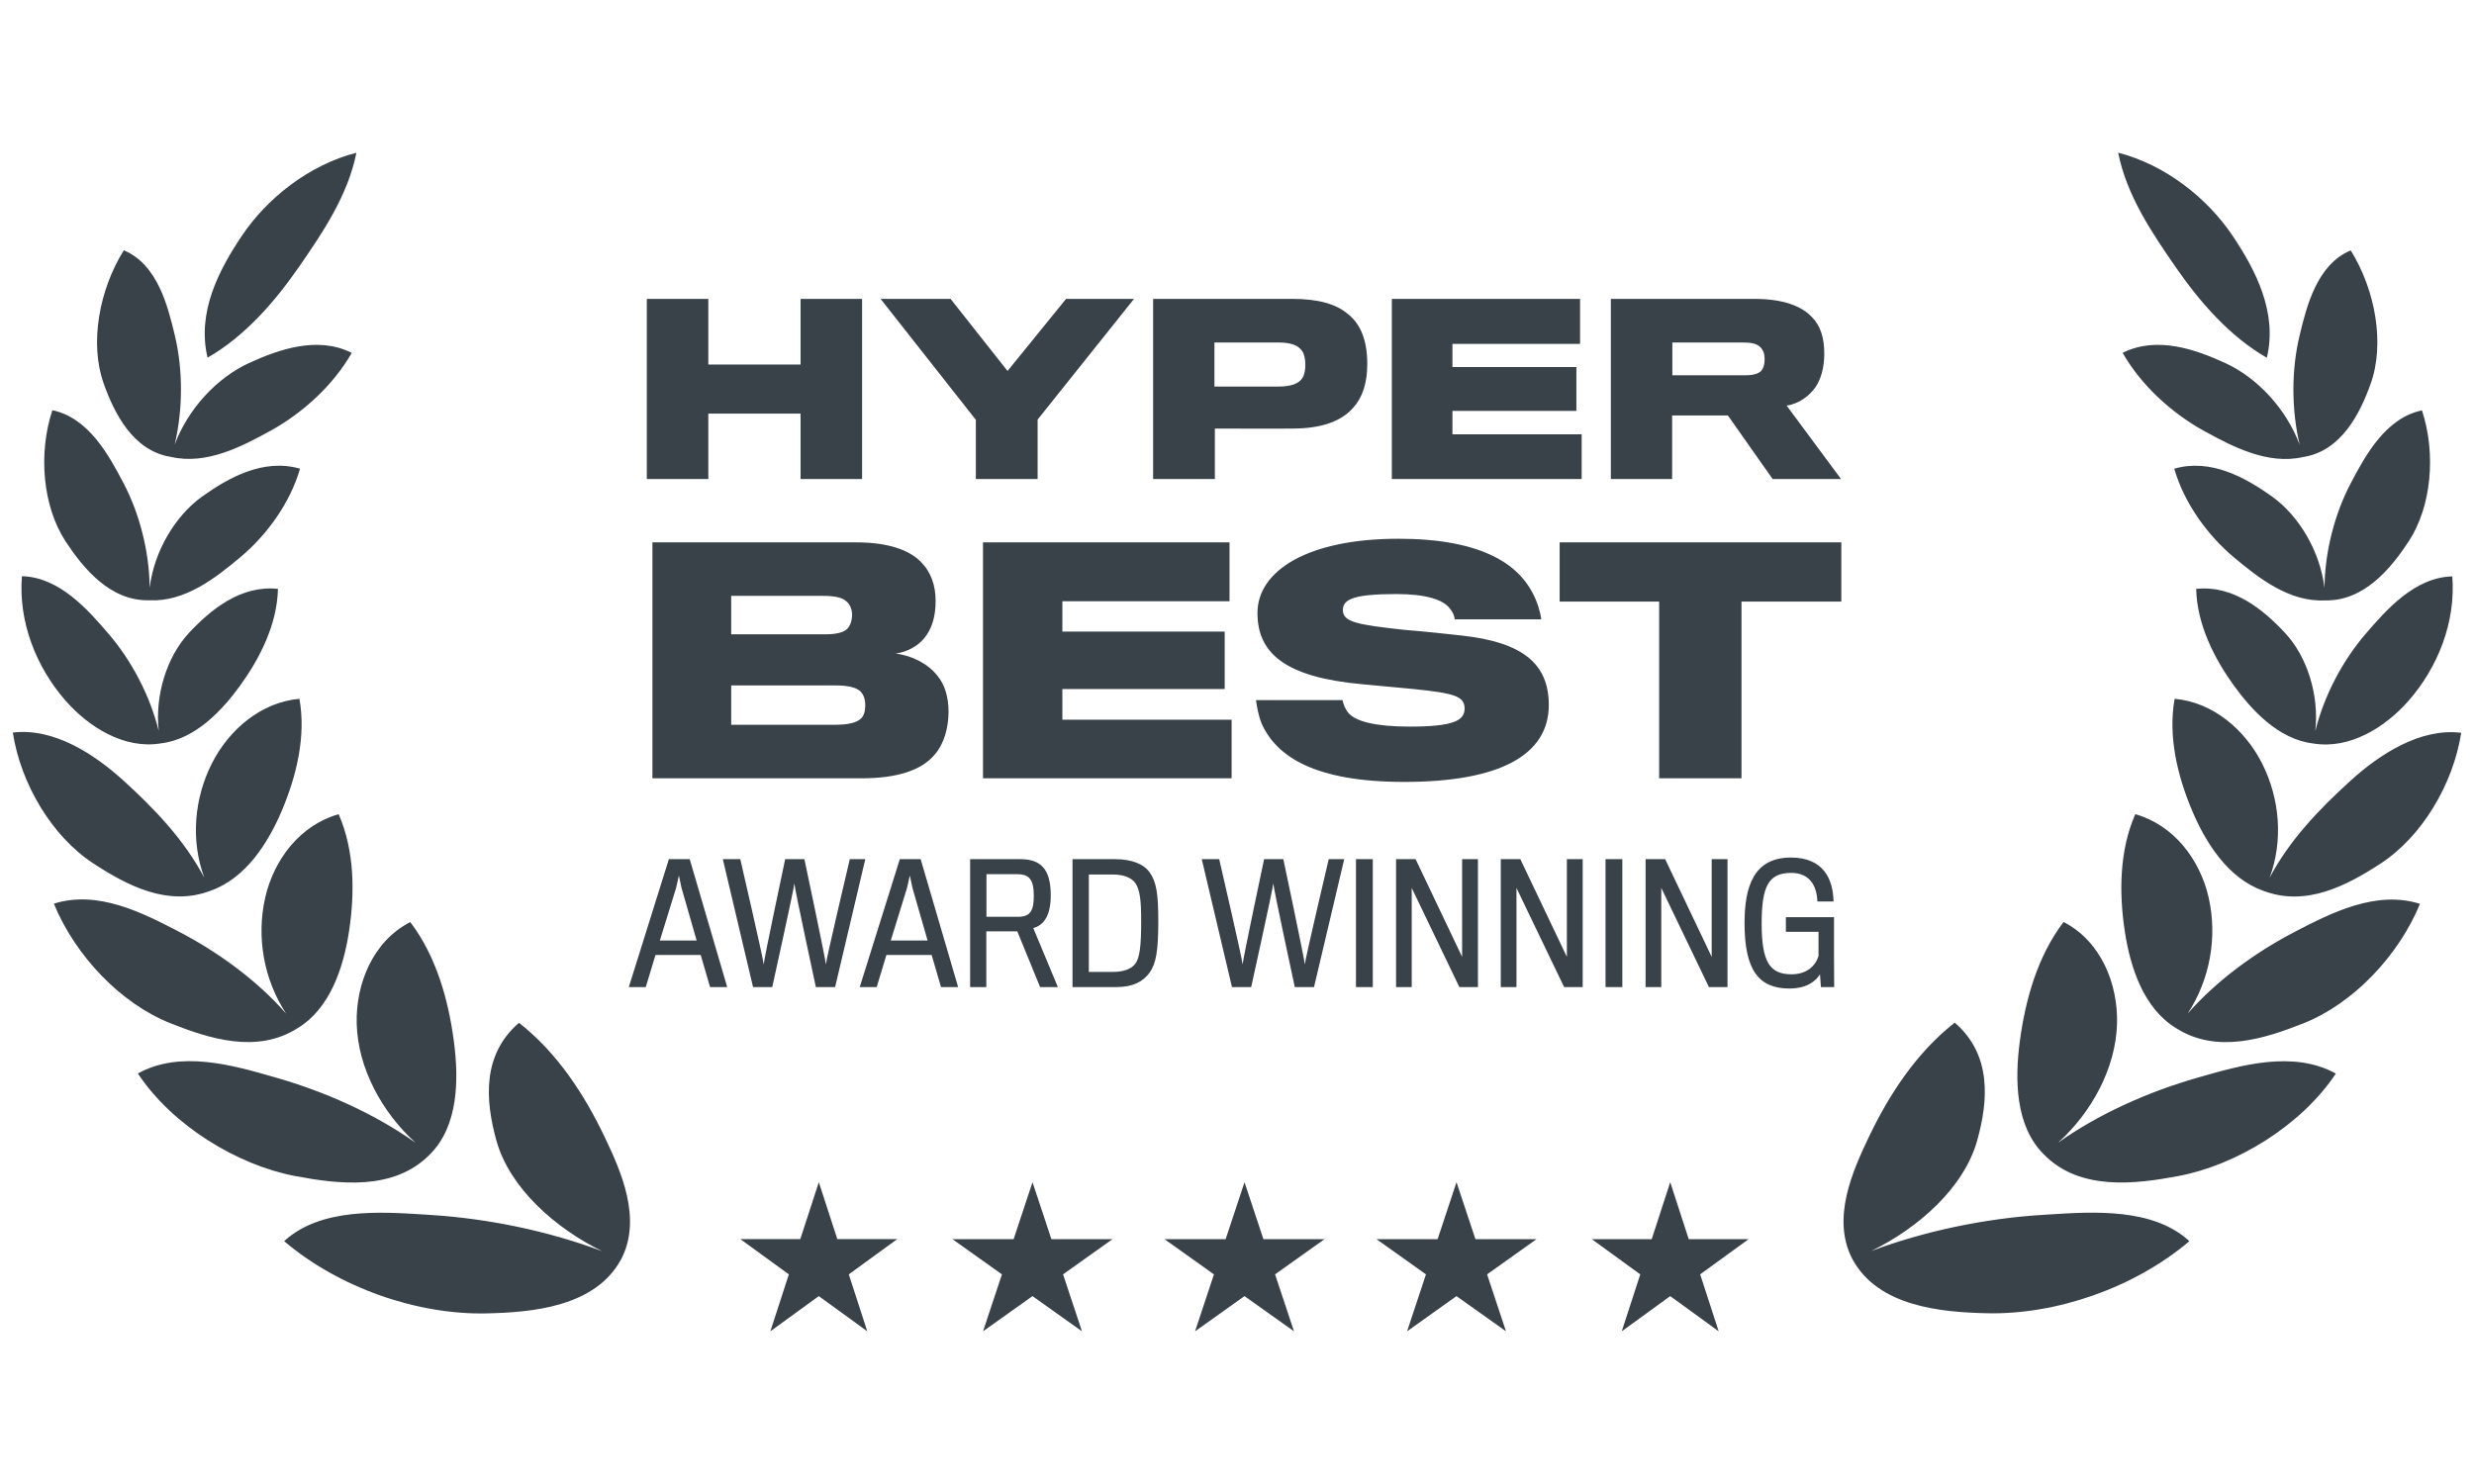 <svg xmlns="http://www.w3.org/2000/svg" xmlns:xlink="http://www.w3.org/1999/xlink" xmlns:serif="http://www.serif.com/" width="100%" height="100%" viewBox="0 0 250 150" xml:space="preserve" style="fill-rule:evenodd;clip-rule:evenodd;stroke-linejoin:round;stroke-miterlimit:2;">
    <g transform="matrix(2.819,0,0,2.819,-125.559,-66.316)">
        <path d="M89.829,67.956L89.152,65.914L88.475,67.956L86.284,67.956L88.056,69.218L87.379,71.26L89.152,69.998L90.925,71.26L90.247,69.218L92.02,67.956L89.829,67.956ZM82.229,67.956L81.552,65.914L80.875,67.956L78.684,67.956L80.456,69.218L79.779,71.26L81.552,69.998L83.325,71.26L82.647,69.218L84.42,67.956L82.229,67.956ZM105.075,67.956L104.412,65.914L103.748,67.956L101.601,67.956L103.338,69.218L102.675,71.26L104.412,69.998L106.149,71.26L105.485,69.218L107.223,67.956L105.075,67.956ZM97.429,67.956L96.751,65.914L96.074,67.956L93.883,67.956L95.656,69.218L94.979,71.26L96.751,69.998L98.524,71.26L97.847,69.218L99.62,67.956L97.429,67.956ZM74.555,67.955L73.892,65.913L73.228,67.955L71.081,67.955L72.818,69.218L72.155,71.26L73.892,69.998L75.629,71.26L74.966,69.218L76.703,67.955L74.555,67.955ZM66.803,68.682C67.564,67.235 66.81,65.537 66.21,64.282C65.501,62.798 64.531,61.285 63.144,60.199C61.811,61.347 61.938,62.99 62.334,64.418C62.805,66.116 64.438,67.563 66.129,68.388C64.171,67.657 62.032,67.219 59.997,67.09L59.791,67.076C58.156,66.97 56.028,66.831 54.726,68.027C56.695,69.702 59.493,70.668 61.958,70.618C63.611,70.584 65.878,70.388 66.803,68.682ZM115.787,70.613C114.135,70.578 111.868,70.381 110.944,68.674L110.931,68.65C110.193,67.208 110.943,65.522 111.541,64.274C112.252,62.79 113.223,61.278 114.611,60.193C115.943,61.343 115.814,62.985 115.417,64.413C114.944,66.11 113.31,67.556 111.618,68.38C113.577,67.651 115.716,67.214 117.751,67.086L117.958,67.073C119.593,66.968 121.721,66.831 123.022,68.028C121.051,69.701 118.253,70.665 115.787,70.613ZM60.812,60.878C60.986,62.208 60.981,63.894 59.949,64.918C58.659,66.238 56.663,65.983 55.123,65.693C53.056,65.302 50.729,63.893 49.481,62.015C51.005,61.176 52.868,61.713 54.376,62.147L54.462,62.172C56.145,62.656 57.939,63.436 59.439,64.502C58.242,63.42 57.369,61.833 57.327,60.232C57.288,58.801 57.91,57.269 59.247,56.587C60.18,57.812 60.617,59.385 60.812,60.878ZM116.942,60.874C116.767,62.204 116.77,63.89 117.802,64.914C119.09,66.236 121.087,65.982 122.627,65.693C124.695,65.304 127.023,63.896 128.272,62.019C126.75,61.18 124.886,61.715 123.378,62.148L123.291,62.173C121.608,62.655 119.814,63.434 118.313,64.498C119.511,63.417 120.384,61.831 120.428,60.231C120.468,58.799 119.848,57.268 118.512,56.584C117.577,57.809 117.139,59.381 116.942,60.874ZM122.958,59.871C123.758,58.653 124.037,57.128 123.71,55.697C123.4,54.341 122.457,53.103 121.082,52.718C120.509,54.024 120.499,55.543 120.707,56.921C120.901,58.196 121.375,59.684 122.553,60.395C124.008,61.317 125.707,60.772 127.102,60.22C128.902,59.508 130.527,57.785 131.287,55.933C129.714,55.435 128.106,56.257 126.795,56.939C125.439,57.645 124.023,58.651 122.958,59.871ZM55.195,60.399C56.38,59.69 56.856,58.2 57.051,56.923C57.261,55.545 57.252,54.026 56.68,52.719C55.306,53.103 54.362,54.34 54.05,55.696C53.721,57.128 53.999,58.654 54.8,59.873C53.735,58.652 52.32,57.643 50.963,56.936C49.653,56.253 48.045,55.429 46.472,55.927C47.231,57.779 48.854,59.503 50.653,60.216C52.046,60.768 53.741,61.314 55.195,60.399ZM110.289,58.917L109.814,58.917L109.78,58.459C109.635,58.691 109.328,58.969 108.68,58.969C107.585,58.969 107.076,58.309 107.076,56.624C107.076,55.321 107.4,54.273 108.737,54.273C109.896,54.273 110.249,55.032 110.266,55.848L109.687,55.848C109.67,55.315 109.432,54.823 108.749,54.823C107.927,54.823 107.689,55.315 107.689,56.641C107.689,58.025 107.985,58.459 108.761,58.459C109.305,58.459 109.623,58.158 109.728,57.799L109.728,56.937L108.558,56.937L108.558,56.41L110.283,56.41L110.283,57.741L110.289,58.917ZM93.75,54.331L93.75,58.917L93.147,58.917L93.147,54.331L93.75,54.331ZM101.274,54.331L101.274,58.917L100.608,58.917L98.9,55.362L98.9,58.917L98.338,58.917L98.338,54.331L99.039,54.331L100.707,57.834L100.707,54.331L101.274,54.331ZM77.936,57.765L76.315,57.765L75.967,58.917L75.359,58.917L76.795,54.331L77.542,54.331L78.886,58.917L78.272,58.917L77.936,57.765ZM97.519,54.331L97.519,58.917L96.853,58.917L95.145,55.362L95.145,58.917L94.584,58.917L94.584,54.331L95.284,54.331L96.952,57.834L96.952,54.331L97.519,54.331ZM86.061,56.549C86.061,57.631 85.98,58.071 85.748,58.402C85.517,58.72 85.152,58.917 84.561,58.917L82.986,58.917L82.986,54.331L84.521,54.331C85.1,54.331 85.551,54.505 85.76,54.817C85.992,55.153 86.061,55.57 86.061,56.549ZM102.695,54.331L102.695,58.917L102.093,58.917L102.093,54.331L102.695,54.331ZM106.465,54.331L106.465,58.917L105.799,58.917L104.091,55.362L104.091,58.917L103.529,58.917L103.529,54.331L104.23,54.331L105.898,57.834L105.898,54.331L106.465,54.331ZM75.002,54.331L75.558,54.331L74.476,58.917L73.786,58.917C73.786,58.917 73.016,55.35 73.016,55.199C73.01,55.35 72.223,58.917 72.223,58.917L71.534,58.917L70.451,54.331L71.077,54.331C71.077,54.331 71.916,57.961 71.916,58.106C71.916,57.961 72.686,54.331 72.686,54.331L73.375,54.331C73.375,54.331 74.145,57.967 74.145,58.106C74.145,57.967 75.002,54.331 75.002,54.331ZM92.17,54.331L92.726,54.331L91.643,58.917L90.954,58.917C90.954,58.917 90.184,55.35 90.184,55.199C90.178,55.35 89.391,58.917 89.391,58.917L88.702,58.917L87.619,54.331L88.244,54.331C88.244,54.331 89.084,57.961 89.084,58.106C89.084,57.961 89.854,54.331 89.854,54.331L90.543,54.331C90.543,54.331 91.313,57.967 91.313,58.106C91.313,57.967 92.17,54.331 92.17,54.331ZM81.117,54.331C81.824,54.331 82.206,54.661 82.206,55.622C82.206,56.439 81.899,56.711 81.58,56.803L82.461,58.917L81.824,58.917L81.007,56.919L79.896,56.919L79.896,58.917L79.316,58.917L79.316,54.331L81.117,54.331ZM68.037,57.765L69.658,57.765L69.994,58.917L70.608,58.917L69.264,54.331L68.517,54.331L67.081,58.917L67.689,58.917L68.037,57.765ZM84.44,58.373C84.793,58.373 85.088,58.28 85.239,58.077C85.401,57.857 85.447,57.411 85.447,56.549C85.447,55.825 85.407,55.437 85.239,55.188C85.082,54.974 84.781,54.881 84.428,54.881L83.571,54.881L83.571,58.373L84.44,58.373ZM69.513,57.249L68.193,57.249C68.193,57.249 68.766,55.396 68.778,55.356C68.784,55.327 68.876,54.916 68.876,54.916L68.969,55.356C68.975,55.385 69.513,57.249 69.513,57.249ZM76.471,57.249L77.791,57.249C77.791,57.249 77.253,55.385 77.247,55.356L77.154,54.916C77.154,54.916 77.062,55.327 77.056,55.356C77.044,55.396 76.471,57.249 76.471,57.249ZM81.03,56.398C81.488,56.398 81.598,56.161 81.598,55.64C81.598,55.049 81.424,54.869 81.001,54.869L79.901,54.869L79.901,56.398L81.03,56.398ZM125.631,50.905C126.267,52.169 126.388,53.673 125.897,54.997C126.621,53.635 127.68,52.533 128.801,51.515C129.82,50.59 131.288,49.615 132.765,49.8C132.483,51.626 131.366,53.52 129.868,54.494C128.664,55.276 127.205,56.05 125.672,55.465C124.411,55.021 123.61,53.751 123.118,52.585C122.597,51.352 122.25,49.93 122.493,48.581C123.876,48.705 125.023,49.696 125.631,50.905ZM47.893,54.488C49.097,55.272 50.558,56.048 52.093,55.461C53.352,55.016 54.153,53.748 54.645,52.585C55.167,51.352 55.515,49.931 55.274,48.581C53.89,48.704 52.743,49.694 52.133,50.903C51.496,52.166 51.374,53.67 51.863,54.994C51.14,53.632 50.083,52.529 48.963,51.51C47.944,50.584 46.477,49.609 45,49.792C45.281,51.619 46.396,53.514 47.893,54.488ZM100.059,48.802C100.059,47.325 99.121,46.55 96.934,46.312C96.578,46.269 95.533,46.161 94.875,46.108C93.183,45.924 92.677,45.828 92.677,45.396C92.677,45.009 93.076,44.825 94.595,44.825C95.673,44.825 96.276,45.03 96.513,45.343C96.632,45.493 96.675,45.612 96.686,45.731L99.789,45.731C99.757,45.472 99.649,45.105 99.477,44.782C98.916,43.705 97.569,42.842 94.671,42.842C91.405,42.842 89.616,43.996 89.616,45.504C89.616,46.959 90.629,47.81 93.367,48.058L95.22,48.231C96.653,48.382 97.041,48.478 97.041,48.931C97.041,49.351 96.664,49.578 95.08,49.578C93.852,49.578 93.129,49.394 92.871,49.082C92.763,48.953 92.688,48.759 92.666,48.629L89.563,48.629C89.595,48.845 89.649,49.19 89.767,49.47C90.295,50.655 91.675,51.561 94.875,51.561C98.313,51.561 100.059,50.591 100.059,48.802ZM110.545,45.095L110.545,42.972L100.448,42.972L100.448,45.095L104.015,45.095L104.015,51.431L106.967,51.431L106.967,45.095L110.545,45.095ZM78.057,50.569C78.38,50.192 78.542,49.621 78.542,49.039C78.542,48.543 78.413,48.069 78.143,47.756C77.82,47.336 77.249,47.034 76.645,46.959C77.055,46.905 77.443,46.69 77.669,46.409C77.949,46.075 78.079,45.623 78.079,45.073C78.079,44.524 77.917,44.039 77.551,43.672C77.141,43.252 76.397,42.972 75.234,42.972L67.927,42.972L67.927,51.431L75.438,51.431C76.635,51.431 77.561,51.173 78.057,50.569ZM88.689,49.33L88.689,51.431L79.777,51.431L79.777,42.972L88.614,42.972L88.614,45.084L82.622,45.084L82.622,46.172L88.441,46.172L88.441,48.231L82.622,48.231L82.622,49.33L88.689,49.33ZM127.535,49.739C127.678,48.459 127.25,47.075 126.452,46.22C125.684,45.396 124.607,44.497 123.266,44.64C123.293,45.937 123.942,47.173 124.612,48.099C125.236,48.962 126.197,50.029 127.455,50.182C128.763,50.404 130.04,49.603 130.87,48.661C131.937,47.449 132.573,45.822 132.446,44.192C131.102,44.225 130.084,45.385 129.331,46.263C128.519,47.209 127.854,48.455 127.535,49.739ZM50.308,50.179C49.001,50.398 47.725,49.597 46.897,48.655C45.831,47.441 45.196,45.814 45.326,44.185C46.669,44.219 47.686,45.38 48.438,46.258C49.248,47.203 49.911,48.448 50.23,49.731C50.09,48.452 50.519,47.071 51.316,46.217C52.086,45.394 53.163,44.496 54.504,44.64C54.475,45.937 53.825,47.172 53.155,48.098C52.53,48.96 51.567,50.027 50.308,50.179ZM75.406,49.287C75.234,49.448 74.932,49.513 74.425,49.513L70.751,49.513L70.751,48.101L74.458,48.101C74.932,48.101 75.212,48.166 75.374,48.306C75.503,48.435 75.557,48.597 75.557,48.813C75.557,49.017 75.514,49.179 75.406,49.287ZM75.083,45.58C75.083,45.784 75.018,45.957 74.91,46.075C74.759,46.215 74.479,46.269 74.113,46.269L70.751,46.269L70.751,44.89L74.037,44.89C74.447,44.89 74.727,44.944 74.878,45.084C75.018,45.202 75.083,45.375 75.083,45.58ZM125.979,41.324C126.955,42.02 127.704,43.293 127.865,44.599C127.879,43.29 128.235,41.939 128.807,40.85C129.33,39.854 130.06,38.508 131.359,38.24C131.869,39.791 131.704,41.687 130.879,42.943C130.255,43.893 129.289,45.084 127.883,45.052C126.6,45.118 125.492,44.241 124.62,43.51C123.682,42.723 122.836,41.574 122.48,40.331C123.79,39.95 125.044,40.658 125.979,41.324ZM46.892,42.937C47.517,43.889 48.483,45.082 49.892,45.048C51.173,45.112 52.28,44.238 53.151,43.508C54.09,42.722 54.937,41.573 55.295,40.331C53.985,39.949 52.73,40.656 51.795,41.322C50.818,42.017 50.066,43.291 49.905,44.598C49.893,43.288 49.538,41.936 48.967,40.846C48.444,39.85 47.716,38.503 46.417,38.234C45.906,39.784 46.069,41.681 46.892,42.937ZM92.869,34.794C93.306,35.139 93.552,35.723 93.552,36.571C93.552,37.262 93.379,37.78 93.05,38.142C92.606,38.652 91.874,38.883 90.92,38.891C90.623,38.899 88.089,38.891 88.089,38.891L88.089,40.701L85.876,40.701L85.876,34.242L90.887,34.242C91.775,34.242 92.45,34.423 92.869,34.794ZM82.755,34.242L85.19,34.242L81.735,38.57L81.735,40.701L79.521,40.701L79.521,38.578L76.107,34.242L78.616,34.242L80.657,36.826L82.755,34.242ZM109.498,34.901C109.795,35.205 109.934,35.625 109.934,36.209C109.934,36.711 109.811,37.139 109.605,37.427C109.375,37.739 109.021,38.002 108.585,38.068L110.535,40.701L108.083,40.701L106.479,38.422L104.48,38.422L104.48,40.701L102.283,40.701L102.283,34.242L107.425,34.242C108.445,34.242 109.112,34.489 109.498,34.901ZM75.443,40.701L75.443,34.242L73.238,34.242L73.238,36.596L69.931,36.596L69.931,34.242L67.726,34.242L67.726,40.701L69.931,40.701L69.931,38.356L73.238,38.356L73.238,40.701L75.443,40.701ZM101.237,39.097L101.237,40.701L94.433,40.701L94.433,34.242L101.18,34.242L101.18,35.855L96.605,35.855L96.605,36.686L101.048,36.686L101.048,38.257L96.605,38.257L96.605,39.097L101.237,39.097ZM126.974,39.47C126.497,38.187 125.453,37.068 124.317,36.546C123.262,36.062 121.861,35.557 120.63,36.177C121.3,37.353 122.403,38.343 123.53,38.966C124.543,39.525 125.826,40.204 127.096,39.912C128.48,39.7 129.149,38.322 129.521,37.28C130.036,35.84 129.684,33.916 128.805,32.503C127.593,33.008 127.223,34.507 126.97,35.567C126.681,36.774 126.673,38.183 126.974,39.47ZM50.802,39.465C51.104,38.179 51.097,36.771 50.81,35.564C50.557,34.504 50.189,33.005 48.978,32.499C48.097,33.911 47.743,35.834 48.257,37.275C48.628,38.317 49.295,39.695 50.678,39.909C51.948,40.201 53.232,39.524 54.246,38.965C55.374,38.343 56.478,37.354 57.149,36.178C55.918,35.557 54.516,36.061 53.462,36.544C52.325,37.065 51.281,38.183 50.802,39.465ZM91.232,37.073C91.298,36.958 91.331,36.809 91.331,36.604C91.331,36.39 91.29,36.209 91.216,36.11C91.076,35.904 90.813,35.806 90.385,35.806L88.073,35.806L88.073,37.385L90.368,37.385C90.829,37.385 91.101,37.278 91.232,37.073ZM107.721,36.752C107.779,36.653 107.795,36.521 107.795,36.414C107.795,36.291 107.779,36.159 107.721,36.077C107.606,35.863 107.376,35.806 107.03,35.806L104.488,35.806L104.488,36.982L107.071,36.982C107.425,36.982 107.639,36.916 107.721,36.752ZM124.575,31.984C125.397,33.212 126.186,34.728 125.798,36.352C124.459,35.585 123.382,34.334 122.528,33.099C121.668,31.855 120.775,30.533 120.469,29C122.158,29.432 123.67,30.631 124.575,31.984ZM51.981,36.349C51.594,34.725 52.384,33.21 53.208,31.982C54.114,30.63 55.627,29.432 57.316,29.002C57.009,30.534 56.115,31.856 55.254,33.099C54.399,34.333 53.32,35.584 51.981,36.349Z" style="fill:rgb(57,65,73);fill-rule:nonzero;"></path>
    </g>
</svg>